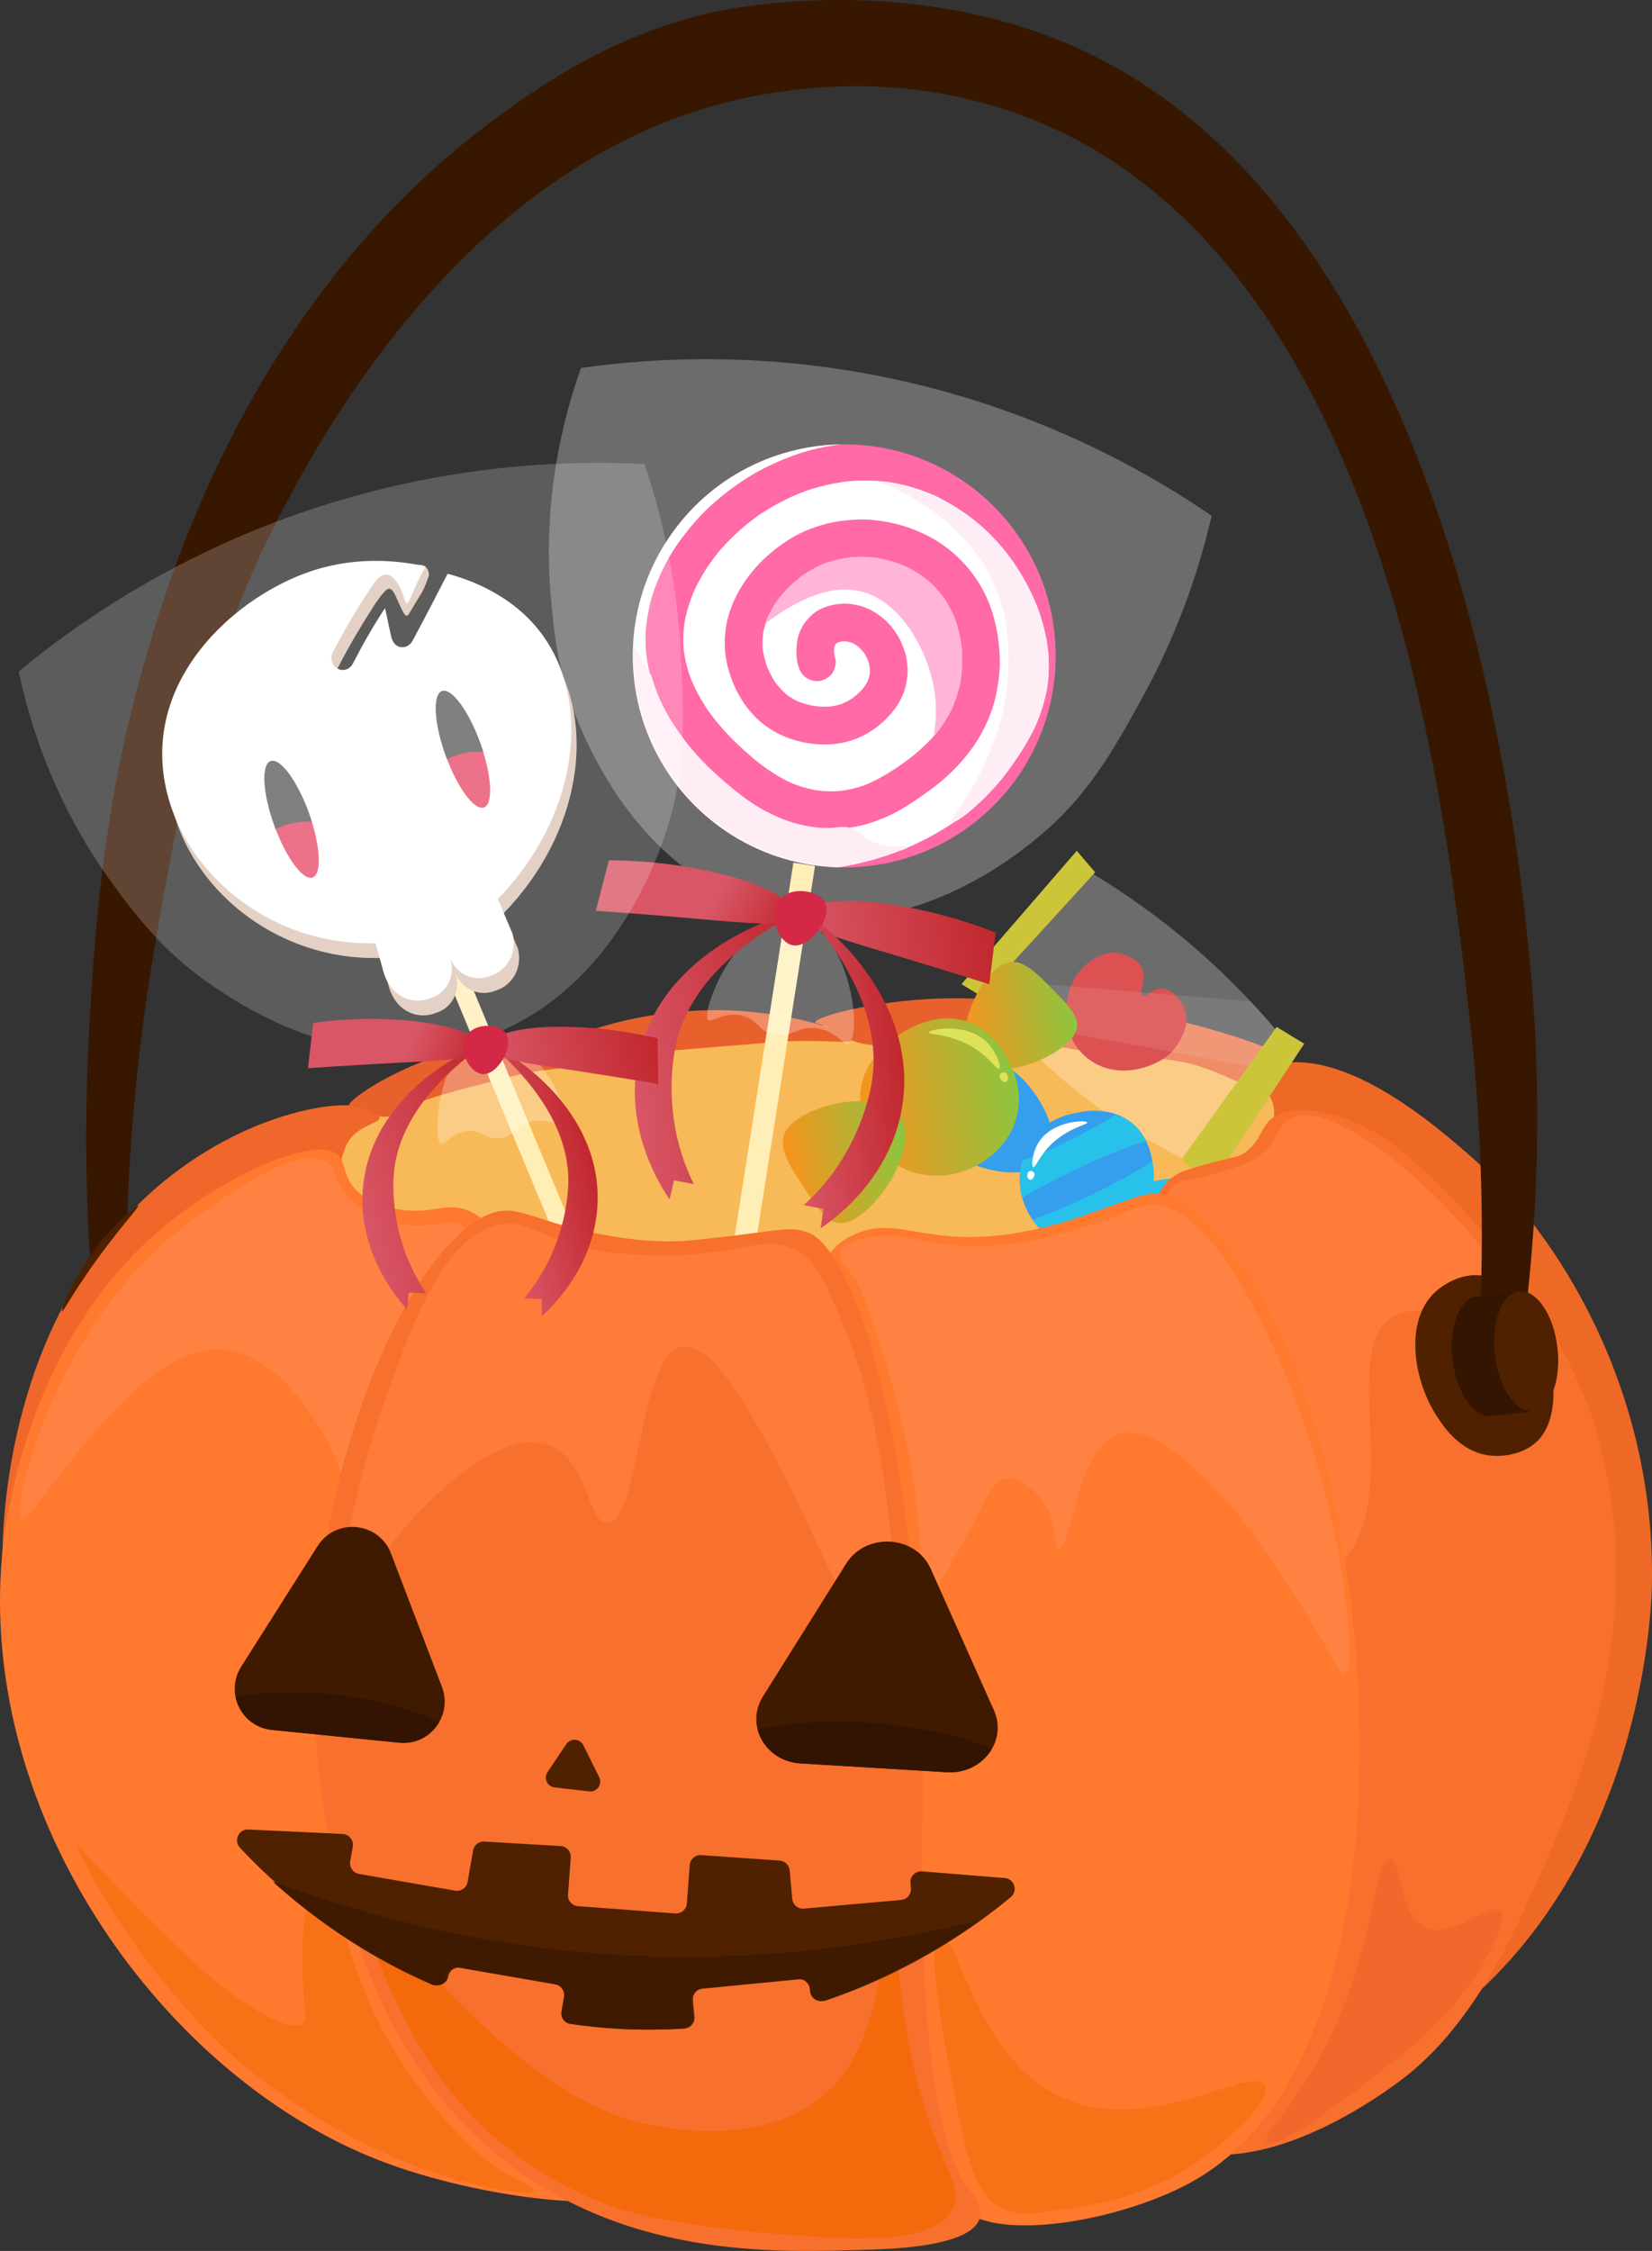 <?xml version="1.0" encoding="UTF-8"?><svg id="_レイヤー_2" xmlns="http://www.w3.org/2000/svg" xmlns:xlink="http://www.w3.org/1999/xlink" viewBox="0 0 684.597 932.4"><rect x="0" y="0" width="684.597" height="932.4" fill="#333333" stroke="none"/><defs><style>.cls-1{fill:url(#_名称未設定グラデーション_3-2);}.cls-2{fill:url(#_名称未設定グラデーション_8-7);}.cls-3{fill:#331402;}.cls-4{fill:#ef6926;}.cls-5{fill:#f8b958;}.cls-6{fill:#4f2101;}.cls-7{opacity:.28;}.cls-7,.cls-8,.cls-9,.cls-10{fill:#fff;}.cls-7,.cls-9,.cls-10{isolation:isolate;}.cls-11{fill:#ffe6f1;}.cls-12{fill:#ce0f0f;}.cls-13{fill:#ff7b39;}.cls-14{fill:#3f1900;}.cls-15{fill:#ffeeb6;}.cls-16{fill:#3f1a01;}.cls-17{fill:#ccc53a;}.cls-18{fill:url(#_名称未設定グラデーション_3-3);}.cls-19{fill:#f4690b;}.cls-20{fill:url(#_名称未設定グラデーション_8-4);}.cls-21{fill:#381701;}.cls-22{fill:#606060;}.cls-23{fill:#ddc6b6;}.cls-24{fill:#f2682c;}.cls-25{fill:#ff792e;}.cls-26{fill:#ff3185;}.cls-9{opacity:.2;}.cls-27{fill:#359eed;}.cls-28{fill:#ff97c9;}.cls-29{fill:#331501;}.cls-30{fill:url(#_名称未設定グラデーション_8);}.cls-31{fill:url(#_名称未設定グラデーション_3);}.cls-32{fill:#ff8243;}.cls-33{fill:#f77116;}.cls-34{fill:url(#_名称未設定グラデーション_8-3);}.cls-35{fill:url(#_名称未設定グラデーション_8-6);}.cls-36{fill:#f7702d;}.cls-37{fill:url(#_名称未設定グラデーション_8-8);}.cls-38{fill:#ef672b;}.cls-39{fill:#e94f6b;}.cls-40{fill:#dce25a;}.cls-41{fill:#e8612d;}.cls-42{fill:url(#_名称未設定グラデーション_8-2);}.cls-43{fill:#28c1ea;}.cls-44{fill:#d32946;}.cls-45{fill:url(#_名称未設定グラデーション_8-5);}.cls-10{opacity:.1;}</style><linearGradient id="_名称未設定グラデーション_3" x1="-1087.687" y1="-347.219" x2="-1040.549" y2="-347.219" gradientTransform="translate(1407.935 -109.438) rotate(-10.161) scale(1 -1)" gradientUnits="userSpaceOnUse"><stop offset="0" stop-color="#d85666"/><stop offset="0" stop-color="#f7931e"/><stop offset="1" stop-color="#8cc63f"/></linearGradient><linearGradient id="_名称未設定グラデーション_3-2" x1="-1134.874" y1="-375.542" x2="-1069.411" y2="-375.542" xlink:href="#_名称未設定グラデーション_3"/><linearGradient id="_名称未設定グラデーション_3-3" x1="-1169.501" y1="-395.048" x2="-1118.591" y2="-395.048" xlink:href="#_名称未設定グラデーション_3"/><linearGradient id="_名称未設定グラデーション_8" x1="-1631.71" y1="-7.826" x2="-1552.498" y2="-7.826" gradientTransform="translate(1955.059 209.643) rotate(-6.262) scale(1 -1)" gradientUnits="userSpaceOnUse"><stop offset="0" stop-color="#d85666"/><stop offset="0" stop-color="#d85666"/><stop offset="1" stop-color="#c1272d"/></linearGradient><linearGradient id="_名称未設定グラデーション_8-2" x1="-1643.904" y1="-57.605" x2="-1596.466" y2="-57.605" xlink:href="#_名称未設定グラデーション_8"/><linearGradient id="_名称未設定グラデーション_8-3" x1="-1708.753" y1="-46.701" x2="-1636.574" y2="-46.701" xlink:href="#_名称未設定グラデーション_8"/><linearGradient id="_名称未設定グラデーション_8-4" x1="-1670.371" y1="12.99" x2="-1643.151" y2="-6.703" xlink:href="#_名称未設定グラデーション_8"/><linearGradient id="_名称未設定グラデーション_8-5" x1="-2051.455" y1="110.369" x2="-2009.901" y2="110.369" gradientTransform="translate(2221.152 94.082) rotate(-14.261) scale(1 -1)" xlink:href="#_名称未設定グラデーション_8"/><linearGradient id="_名称未設定グラデーション_8-6" x1="-2108.263" y1="119.92" x2="-2045.035" y2="119.92" gradientTransform="translate(2221.152 94.082) rotate(-14.261) scale(1 -1)" xlink:href="#_名称未設定グラデーション_8"/><linearGradient id="_名称未設定グラデーション_8-7" x1="-2074.641" y1="172.208" x2="-2050.797" y2="154.958" gradientTransform="translate(2221.152 94.082) rotate(-14.261) scale(1 -1)" xlink:href="#_名称未設定グラデーション_8"/><linearGradient id="_名称未設定グラデーション_8-8" x1="-2040.774" y1="153.974" x2="-1971.385" y2="153.974" gradientTransform="translate(2221.152 94.082) rotate(-14.261) scale(1 -1)" xlink:href="#_名称未設定グラデーション_8"/></defs><g id="_レイヤー_2-2"><path class="cls-5" d="M652.595,711.834c-20.3,101.761-106.952,182.878-216.868,200.889-27.353,7.416-70.968,15.432-122.807,7.866-8.266-1.206-179.784-29.068-234.065-175.637-30.082-81.226-7.534-154.022,10.649-212.726,5.139-16.591,12.091-33.919,26.723-50.143,21.325-23.643,48.7-33.544,83.989-41.797,39.554-9.251,80.295-14.383,153.531-15.756,120.008-2.25,152.946,8.863,178.173,22.223,7.123,3.772,23.181,12.785,39.797,27.087,57.344,49.358,99.789,143.191,80.877,237.995l-0-0Z"/><path class="cls-41" d="M462.913,435.906c-.989,2.649-13.031-1.642-34.107-3.333-17.268-1.385-33.759-2.708-51.797-.121-0,0-18.428,2.643-26.097-2.643-.683-.471-2.828-2.091-6.171-3.667-4.617-2.176-6.823-2.054-6.892-2.671-.244-2.179,26.507-10.076,59.104-9.955,24.995.093,39.099,4.847,48.675,9.511,7.873,3.834,18.243,10.315,17.286,12.88Z"/><path class="cls-4" d="M584.138,846.853c-20.721,12.853-69.418,43.016-91.116,26.004-54.091-42.41,39.65-393.691,35.894-401.075-.12-.235-1.908-3.208-1.543-7.067.125-1.319.38-1.467.556-2.609.613-3.989-1.472-8.886-4.939-11.588-2.948-2.298-5.581-1.963-5.725-3.252-.069-.617.313-2.192,6.925-4.722 0,0,.076-.033.136-.058,29.45-12.228,70.915,24.031,85.123,36.5,36.53,32.058,76.555,96.838,75.111,177.154-.205,11.418-4.296,131.086-100.422,190.713v0Z"/><path class="cls-41" d="M521.297,448.42c-4.774,3.542-11.983-3.379-26.807-7.474-4.675-1.292-10.999-2.222-23.761-3.696-19.545-2.259-30.501-1.767-31.265-5.375-.432-2.042,2.516-4.851,3.675-5.956 0-0,2.379-2.267,5.706-3.438,16.433-5.783,44.837,1.67,44.837,1.67,22.656,5.944,41.151,13.023,40.574,15.397-.227.933-3.375.258-7.345,2.848-3.551,2.316-3.604,4.532-5.615,6.024h0Z"/><path class="cls-12" d="M485.936,435.265c-.169.195-.672.767-1.221,1.29-5.489,5.228-21.9,11.541-34.075,1.799-11.729-9.385-10.326-26.309-4.148-34.887,3.295-4.575,10.608-10.529,18.444-8.391.718.196,6.035,1.647,8.15,5.701,2.624,5.029-1.524,10.524.191,11.726,1.521,1.066,4.366-3.555,8.909-2.908,3.728.531,7.003,4.383,8.398,7.43,3.86,8.433-3.718,17.167-4.648,18.238v0Z"/><path class="cls-7" d="M490.555,480.04c-13.999-6.85-31.6-17.146-49.701-32.491-15.417-13.07-27.05-26.287-35.572-37.456,14.475-16.867,28.951-33.735,43.426-50.602,12.506,7.276,26.745,16.742,41.508,28.973,16.177,13.403,29.025,26.848,38.991,38.682-12.884,17.631-25.768,35.262-38.652,52.893v-0Z"/><path class="cls-10" d="M405.282,410.093c3.062,4.013,6.532,8.292,10.428,12.732,34.266,6.321,68.532,12.641,102.798,18.962,3.566-4.88,7.132-9.76,10.699-14.64-3.327-3.95-6.983-8.083-10.968-12.331-36.4-3.034-72.799-6.068-109.199-9.101-1.253,1.46-2.505,2.919-3.758,4.379Z"/><path class="cls-17" d="M406.83,412.771c-2.795-1.71-5.59-3.42-8.386-5.13,15.927-18.405,31.854-36.809,47.781-55.214,2.537,2.968,5.074,5.936,7.611,8.904-15.669,17.147-31.338,34.293-47.006,51.44Z"/><path class="cls-17" d="M529.039,425.377c3.808,2.322,7.616,4.644,11.424,6.965-13.057,19.848-26.113,39.696-39.17,59.544-3.848-3.917-7.697-7.833-11.545-11.75,13.097-18.253,26.194-36.506,39.291-54.76Z"/><path class="cls-27" d="M434.34,480.121c-7.813,10.928-36.249,3.95-41.736-5.76-3.198-5.659,1.326-12.373,6.881-20.617,5.393-8.004,9.194-13.646,14.684-12.804,10.652,1.634,28.32,27.783,20.171,39.181l0-0Z"/><path class="cls-27" d="M446.137,460.928c-3.288.642-11.817,2.307-17.943,10.33-7.024,9.199-5.561,19.78-5.223,21.882,1.52,9.439,7.742,17.986,16.342,21.474,6.438,2.611,12.358,1.638,15.414,1.136,3.301-.543,9.528-1.566,14.901-6.436,9.98-9.045,8.512-23.653,8.266-25.776-.376-3.243-1.358-11.716-8.167-17.764-8.721-7.748-20.229-5.502-23.59-4.845Z"/><path class="cls-43" d="M476.301,498.957c2.451-7.121,1.755-14.011,1.592-15.418-.075-.645-.177-1.504-.341-2.503-6.623,4.326-15.962,9.491-26.572,14.531-8.409,3.995-16.372,7.321-23.069,9.727,2.884,4.128,6.797,7.453,11.401,9.321.607.246,1.208.451,1.804.637,4.618-2.676,9.814-5.413,15.387-8.061,7.033-3.341,13.794-6.126,19.798-8.233Z"/><path class="cls-43" d="M474.937,472.669c-1.179-2.377-2.834-4.783-5.211-6.895-2.277-2.023-4.745-3.36-7.208-4.227-5.996,3.886-13.548,8.085-21.961,12.081-5.952,2.828-11.71,5.257-16.979,7.215-1.521,5.889-.83,10.918-.609,12.296.165,1.023.395,2.033.667,3.031,6.087-3.665,13.679-7.727,22.066-11.711,11.175-5.309,21.566-9.44,29.234-11.79Z"/><path class="cls-43" d="M466.244,497.572c5.306-12.341,34.576-11.58,42.005-3.261,4.329,4.848,1.339,12.372-2.332,21.609-3.565,8.969-6.077,15.291-11.62,15.638-10.756.672-33.587-21.114-28.053-33.986Z"/><path class="cls-8" d="M430.618,472.866c-2.897,4.386-3.325,10.246-2.44,10.59.698.272,2.043-2.955,4.696-6.361,7.496-9.626,18.011-11.148,17.687-12.135-.364-1.11-14.18-.821-19.943,7.906Z"/><path class="cls-8" d="M425.765,486.529c-.06.314-.141.744.068,1.21.19.423.651.943,1.233.948.85.007,1.319-1.091,1.444-1.386.118-.277.261-.624.171-1.059-.137-.663-.699-.981-.758-1.014-.428-.233-1.012-.28-1.469.003-.501.31-.606.864-.689,1.298Z"/><path class="cls-31" d="M403.039,439.099c-9.271-9.952,3.376-36.763,14.116-40.253,6.259-2.034,12.01,3.807,19.072,10.977,6.856,6.962,11.69,11.87,9.749,17.147-3.765,10.241-33.267,22.508-42.937,12.128l0.0 0Z"/><path class="cls-1" d="M418.641,440.823c1.604,3.441,5.764,12.365,2.242,23.306-4.039,12.546-15.116,18.229-17.348,19.314-10.026,4.873-22.37,4.843-31.492-.725-6.829-4.168-9.891-10.242-11.471-13.376-1.707-3.387-4.928-9.774-3.905-17.932,1.9-15.153,16.82-23.505,19.011-24.688,3.346-1.808,12.088-6.533,22.445-4.306,13.266,2.851,18.879,14.892,20.518,18.408l-0-0Z"/><path class="cls-18" d="M372.944,462.608c-8.668-12.472-40.921-5.012-47.27,5.884-3.7,6.349,1.313,14.008,7.468,23.411,5.976,9.13,10.189,15.566,16.408,14.697,12.067-1.686,32.434-30.983,23.394-43.992v0Z"/><path class="cls-40" d="M408.86,431.604c4.252,4.152,6.131,10.524,5.235,11.116-.706.467-2.966-2.775-6.714-5.903-10.591-8.838-22.574-7.999-22.453-9.168.136-1.314,15.47-4.307,23.931,3.954h-0Z"/><path class="cls-40" d="M417.498,445.537c.141.332.335.789.215,1.353-.108.513-.493,1.198-1.135,1.343-.937.211-1.719-.89-1.928-1.185-.197-.278-.437-.627-.442-1.129-.007-.765.537-1.252.594-1.302.417-.361,1.051-.551,1.624-.349.628.222.877.809,1.072,1.269h0Z"/><path class="cls-36" d="M578.174,863.43c-7.932,5.703-54.842,39.459-91.116,26.004-98.895-36.682-10.618-384.152-7.756-392.492,1.666-4.855,4.9-7.941,4.9-7.941,3.034-2.895,6.368-3.965,8.47-4.614,19.32-5.966,19.615-4.442,23.066-6.853,7.871-5.5,6.196-12.083,14.111-16.034,3.013-1.504,7.047-2.443,14.626-1.377,19.245,2.705,33.68,14.443,35.619,16.056,61.112,50.845,79.775,111.097,79.775,111.097,26.916,84.701-7.437,158.103-27.825,202.972-21.11,46.457-41.386,64.208-53.871,73.184h-0Z"/><path class="cls-38" d="M108.175,842.328c65.901,42.956,150.204,46.823,154.056,36.018,2.113-5.926-17.335-19.317-17.725-18.91-.335.349,11.769,12.532,25.758,26.397-10.363-16.054-15.369-29.928-17.954-38.687-20.073-68.04,20.203-118.312,16.347-227.991v-0c-6.262-5.799-129.582-120.376-127.489-136.654.9-7,3.989-10.822,3.99-10.823,4.824-5.968,12.197-6.362,12.152-8.844-.044-2.413-7.042-4.163-8.9-4.543-12.768-2.612-54.577,5.092-90.511,39.998C1.188,553.377.873,635.652,1,647.915c.833,80.289,45.432,154.167,107.175,194.413Z"/><path class="cls-25" d="M157.31,894.937c42.259,16.359,102.277,22.122,105.922,11.861,2.23-6.28-15.621-20.564-17.725-18.91-1.45,1.139,3.868,10.4,9.351,19.16-1.082-13.815-1.419-24.859-1.547-31.45-1.736-89.164,19.689-132.946,16.347-227.991v-0c-1.183-32.5-61.63-132.495-61.63-132.496-2.276-3.765-6.064-10.088-13.495-13.425-9.317-4.183-14.581,1.386-28.434-.639-4.217-.616-12.492-1.826-18.408-7.985-5.754-5.989-4.362-11.274-7.413-14.414-8.604-8.855-46.913,7.664-74.21,31.01C9.739,557.833,1.791,633.801.864,644.035c-9.985,110.147,68.119,216.709,156.446,250.902l0-0Z"/><path class="cls-13" d="M643.222,565.492c-42.303-25.858-59.846-25.231-67.806-18.899-18.624,14.814,3.722,69.985-16.54,97.071-2.082,2.783-9.235,11.447-8.469,22.484.643,9.261,6.493,14.314,5.57,15.02-3.809,2.914-40.903-28.963-61.992-74.645-11.911-25.801-14.051-46.489-15.333-59.534-.823-8.367-4.971-50.571,10.52-57.471,2.434-1.084,3.486-.465,12.838-3.057,8.06-2.234,13.253-3.673,17.893-6.478,9.822-5.938,8.83-12.957,14.387-16.404,14.202-8.81,51.144,19.404,75.466,48.098,10.968,12.94,23.27,30.575,33.466,53.815h0Z"/><path class="cls-25" d="M496.149,902.494c-25.759,15.225-71.214,24.564-91.365,16.16-8.108-3.382-14.543-8.552-14.544-8.552-10.785-8.667-15.874-19.38-19.06-26.521-31.675-70.989-34.129-158.135-36.423-199.509-.409-7.37-.642-13.39-.798-17.84v-0c.276-106.098-4.155-141.998,18.03-153.865,20.202-10.806,31.237,6.341,75.008-2.702,8.461-1.748,15.196-3.723,20.718-5.652,20.865-7.291,23.867-8.689,27.973-9.31,18.602-2.814,42.068,30.019,55.317,58.358,42.564,91.042,54.823,296.43-34.856,349.436v-0Z"/><path class="cls-33" d="M125.508,838.184c2.584-2.141-.211-6.083-.216-27.23-.002-8.205.417-13.865,1.857-20.138,1.914-8.337,3.39-14.767,5.925-15.107,6.603-.886,7.694,41.186,35.34,81.587,3.495,5.108,24.48,35.08,43.698,44.379,1.528.74,9.774,4.604,9.288,6.137-.362,1.141-5.403.482-7.113.259-64.908-8.48-116.609-55.323-116.61-55.323-44.119-39.974-66.683-88.422-66.035-88.888.062-.045.394.32.67.623,11.121,12.196,37.582,38.671,46.378,46.871,15.573,14.519,40.432,32.119,46.817,26.83h-0Z"/><path class="cls-32" d="M148.745,637.216c-6.462-1.468-.687-21.52-16.507-46.232-4.781-7.469-19.832-30.979-40.657-31.972-25.559-1.219-51.226,31.892-71.688,58.287-6.262,8.078-9.103,12.698-10.569,12.038-4.374-1.967,6.047-49.753,36.22-90.017,16.578-22.122,32.584-33.253,45.096-41.782,7.793-5.312,35.132-23.947,45.39-15.895,3.646,2.862,1.977,6.618,7.383,13.112,6.372,7.655,15.205,10.106,19.272,11.362,14.669,4.528,22.62-2.318,27.784.739,19.118,11.316-25.925,133.949-41.724,130.359v0Z"/><path class="cls-41" d="M352.989,430.813c-.226,1.648-8.712.001-24.897.446-4.123.113-5.79.317-19.711,1.455-40.258,3.292-58.845,4.661-62.339,6.607-.375.209-2.413,1.448-3.645.668-.422-.267-.552-.646-.792-1.051-.809-1.362-2.22-1.927-3.867-2.562-6.515-2.512-7.052-2.491-7.105-2.771-.416-2.175,29.504-15.451,67.315-15.162,29.508.226,55.441,9.458,55.042,12.37l-0.0 0Z"/><path class="cls-41" d="M242.077,440.108c-.362,2.064-7.406,2.034-16.29,3.162-8.034,1.02-13.577,2.54-21.849,4.653-14.128,3.608-30.346,7.656-38.403,12.572-.992.605-4.113,2.633-7.699,1.997-1.916-.34-2.51-1.183-5.264-2.405-4.985-2.212-7.521-1.441-7.85-2.314-.716-1.901,20.429-17.238,50.079-24.204 0,0,25.327-5.951,42.382,2.395,1.218.596,5.176,2.533,4.893,4.144h-0Z"/><path class="cls-15" d="M256.526,555.251c-.139,2.198-1.65,3.963-3.545,4.31-2.063.377-3.63-1.101-3.792-1.259-21.908-52.692-43.816-105.385-65.724-158.077l7.337-3.05,65.724,158.077Z"/><circle class="cls-26" cx="349.863" cy="271.684" r="87.613"/><path class="cls-8" d="M350.516,358.739c6.939-1.288,13.766-3.168,20.403-5.566,1.604-.609,3.199-1.242,4.777-1.915,7.197-3.07,14.095-6.829,20.542-11.264,6.993-5.026,13.366-10.872,18.916-17.459,1.34-1.666,2.632-3.37,3.865-5.117,3.78-5.355,7.285-10.872,10.074-16.81,2.221-5.123,3.887-10.466,4.863-15.966.684-4.862.806-9.771.398-14.662-.694-6.031-2.137-11.952-4.172-17.669-2.643-6.88-6.124-13.417-10.299-19.489-4.462-6.18-9.642-11.823-15.453-16.757-5.357-4.318-11.197-8.014-17.43-10.931-5.643-2.446-11.549-4.234-17.609-5.293-5.882-.849-11.84-1.007-17.76-.496-6.352.726-12.595,2.207-18.618,4.349-6.736,2.588-13.14,5.985-19.087,10.071-5.98,4.32-11.448,9.332-16.224,14.958-3.908,4.858-7.29,10.135-9.941,15.781-1.873,4.354-3.293,8.896-4.126,13.564-.496,3.615-.622,7.264-.341,10.903.47,3.834,1.376,7.595,2.644,11.243,2,5.139,4.671,9.987,7.789,14.531,1.436,1.982,2.947,3.909,4.535,5.772,4.378,5.133,9.313,9.75,14.471,14.088,4.563,3.711,9.446,7.021,14.77,9.541,3.43,1.451,6.993,2.545,10.658,3.218,3.307.444,6.646.54,9.973.287,3.345-.415,6.629-1.182,9.817-2.27,5.798-2.268,11.041-5.559,16.135-9.097,5.067-3.622,9.781-7.708,13.837-12.445,2.666-3.364,4.966-6.995,6.818-10.87,1.527-3.597,2.66-7.349,3.361-11.194.052-.371.11-.74.155-1.112.486-4.08.542-8.212.204-12.306-.466-3.957-1.329-7.859-2.637-11.624-1.241-3.121-2.795-6.104-4.661-8.897-2.023-2.729-4.335-5.223-6.896-7.455-2.808-2.209-5.847-4.091-9.067-5.638-3.711-1.58-7.593-2.727-11.563-3.442-3.688-.51-7.411-.619-11.124-.326-3.615.441-7.179,1.25-10.622,2.438-3.115,1.244-6.052,2.854-8.835,4.728-3.438,2.515-6.594,5.403-9.377,8.629-2.055,2.607-3.849,5.409-5.296,8.398-.924,2.228-1.641,4.53-2.117,6.895-.296,2.214-.373,4.444-.23,6.673.338,2.493.98,4.946,1.811,7.318.923,2.274,2.045,4.461,3.38,6.52,1.366,1.839,2.91,3.53,4.63,5.043,1.361,1.037,2.81,1.979,4.335,2.75,2.246.916,4.608,1.58,6.991,2.037,2.296.316,4.613.415,6.925.261,1.6-.224,3.173-.581,4.71-1.077,1.575-.662,3.07-1.475,4.498-2.411,1.552-1.167,2.993-2.471,4.29-3.918.748-1.001,1.412-2.057,1.986-3.167.328-.865.594-1.748.795-2.65.09-.908.12-1.816.082-2.727-.161-1.048-.398-2.078-.714-3.089-.465-1.087-1.014-2.132-1.645-3.132-.742-.949-1.558-1.831-2.445-2.646-.755-.556-1.546-1.061-2.372-1.503-.644-.231-1.304-.415-1.973-.562-.791-.08-1.585-.105-2.38-.079-.469.08-.934.181-1.393.307-.253.119-.502.247-.745.385-.163.142-.322.288-.477.439-.125.188-.244.379-.357.574-.115.343-.215.69-.301,1.041-.052.648-.064,1.297-.037,1.947.113.729.266,1.453.486,2.156.615,1.963-.01,4.174-.983,5.901-1.023,1.815-2.919,2.937-4.868,3.477-1.881.521-4.275.031-5.901-.983-1.835-1.145-2.849-2.861-3.477-4.868-1.136-3.626-1.054-7.531-.392-11.225.175-.976.443-1.913.833-2.825.659-1.537,1.306-3.017,2.354-4.323,1.939-2.416,4.173-4.564,7.092-5.768,2.916-1.203,5.664-1.807,8.834-1.879,2.325-.053,4.734.32,6.97.925,2.267.614,4.486,1.672,6.448,2.955,2.334,1.527,4.56,3.432,6.323,5.605,1.754,2.162,3.354,4.548,4.4,7.14.637,1.578,1.252,3.193,1.645,4.853.393,1.662.553,3.378.679,5.077.089,1.208.064,2.424-.084,3.626-.223,1.819-.512,3.677-1.086,5.426-.887,2.702-2.188,5.376-3.879,7.674-5.127,6.967-12.692,12.308-21.203,14.178-7.149,1.57-14.814.915-21.751-1.328-6.314-2.042-12.036-5.713-16.464-10.679-5.086-5.702-8.55-12.874-10.268-20.297-1.671-7.221-1.257-14.96,1.101-21.982,3.109-9.256,9.117-17.474,16.492-23.808,3.372-2.896,7.074-5.516,10.975-7.652,2.459-1.347,5.028-2.361,7.663-3.316,3.504-1.27,7.139-2.159,10.834-2.647,4.395-.581,8.83-.839,13.25-.43,8.558.79,16.817,3.238,24.355,7.392,9.185,5.063,16.889,13.027,21.695,22.347,3.83,7.427,5.719,15.467,6.396,23.743.368,4.501.26,9.064-.384,13.536-.608,4.223-1.475,8.382-2.939,12.4-1.961,5.38-4.608,10.562-7.974,15.201-5.003,6.896-11.108,12.785-18.027,17.725-5.743,4.1-11.577,8.176-18.11,10.928-4.659,1.962-9.501,3.51-14.524,4.173-3.11.411-6.254.67-9.393.585-3.24-.088-6.467-.545-9.646-1.163-5.319-1.035-10.369-3.044-15.199-5.469-3.814-1.915-7.409-4.245-10.806-6.823-4.519-3.429-8.863-7.175-12.976-11.088-4.249-4.043-8.181-8.433-11.644-13.169-2.524-3.452-4.915-7-6.946-10.767-2.144-3.977-3.873-8.174-5.264-12.471-2.503-7.737-3.381-16.161-2.353-24.238.501-3.932,1.251-7.83,2.421-11.62,1.195-3.873,2.798-7.611,4.566-11.254,3.426-7.062,8.034-13.416,13.2-19.301,5.401-6.152,11.633-11.354,18.351-16.004,6.89-4.769,14.339-8.405,22.192-11.288,6.445-2.366,13.092-3.869,19.873-4.681-28.732.467-56.649,15.04-72.991,41.234-25.613,41.053-13.096,95.095,27.956,120.708,13.704,8.55,28.854,12.845,43.912,13.254,1.04-.166,2.08-.339,3.116-.532l-0.0 0Z"/><path class="cls-28" d="M387.993,303.659c2.666-3.364,4.966-6.995,6.818-10.87,1.527-3.597,2.66-7.349,3.361-11.194.052-.371.11-.74.154-1.112.486-4.08.542-8.212.204-12.306-.466-3.957-1.329-7.859-2.637-11.624-1.241-3.121-2.795-6.104-4.662-8.896-2.023-2.729-4.335-5.223-6.896-7.454-2.808-2.209-5.847-4.091-9.067-5.638-3.711-1.58-7.593-2.727-11.563-3.442-3.688-.51-7.411-.619-11.124-.326-3.615.441-7.179,1.25-10.622,2.438-3.115,1.244-6.052,2.854-8.835,4.728-3.438,2.515-6.594,5.403-9.377,8.629-2.055,2.607-3.849,5.409-5.296,8.398-.413.995-.777,2.007-1.104,3.03,7.138-4.815,24.163-17.781,40.885-12.634,15.544,4.784,25.51,23.589,28.484,37.978,1.806,8.739,1.099,16.112.314,21.38.323-.36.648-.716.963-1.084Z"/><path class="cls-11" d="M430.251,252.347c-2.643-6.88-6.124-13.417-10.299-19.489-6.515-9.477-13.47-15.144-15.453-16.757-15.269-12.419-32.373-15.794-41.255-16.87,4.995,1.819,39.711,15.057,50.901,48.264,6.824,20.251,2.671,41.361,1.846,45.363-1.716,8.321-4.308,14.867-5.538,17.934-7.596,18.937-17.203,28.31-15.824,29.539,1.426,1.271,12.644-7.911,20.595-17.759,1.748-2.165,3.232-4.219,3.865-5.116,3.78-5.355,7.285-10.872,10.074-16.81,2.221-5.123,3.887-10.466,4.863-15.966.684-4.862.806-9.771.398-14.662-.694-6.031-2.137-11.952-4.172-17.669Z"/><path class="cls-11" d="M352.43,342.967c-3.117-.939-4.921-.074-9.495,0-3.844.062-6.662-.482-9.499-1.029-7.005-1.353-12.049-3.888-15.199-5.469-3.814-1.915-7.409-4.245-10.806-6.823-4.519-3.429-8.863-7.175-12.976-11.088-4.249-4.043-8.181-8.433-11.644-13.169-2.524-3.452-4.915-7-6.946-10.767-2.144-3.977-3.873-8.174-5.264-12.471-.235-.728-.442-1.467-.648-2.206-2.761-4.394-5.156-8.742-7.261-12.946-1.507,30.699,13.197,61.283,41.125,78.707,13.704,8.55,28.854,12.845,43.912,13.254,1.04-.166,2.08-.339,3.116-.532h-0c6.939-1.288,13.766-3.168,20.403-5.566,1.084-.392,4.851-1.203,4.777-1.915-.119-1.155-9.57,1.311-17.268-3.761-2.773-1.827-3.311-3.31-6.33-4.22Z"/><path class="cls-7" d="M502.119,213.65c-25.568-17.509-69.467-42.881-129.437-56.143-55.321-12.233-102.214-9.271-131.934-5.07-7.029,19.791-16.12,53.608-12.429,95.446,1.256,14.237,2.96,31.929,11.779,52.39,5.364,12.447,27.419,63.616,80.262,77.329,56.121,14.564,102.551-24.646,111.162-31.918,19.829-16.746,30.188-35.52,41.719-56.422,16.312-29.566,24.503-56.641,28.878-75.613v-0Z"/><path class="cls-15" d="M307.399,551.785c-1.447,2.057-3.971,2.872-6.021,2.079-2.233-.863-2.876-3.237-2.939-3.488,10.117-64.354,20.234-128.708,30.352-193.062l8.96,1.409-30.352,193.062v-0Z"/><path class="cls-7" d="M351.855,432.277c-1.763,1.68-4.659-5.094-13.183-6.309-8.368-1.193-11.013,4.402-18.381,2.505-6.318-1.627-6.209-6.215-12.816-7.796-7.897-1.89-12.9,3.504-14.132,1.633-2.76-4.194,13.387-45.048,36.749-41.567,21.185,3.157,27.623,45.951,21.763,51.534v-0Z"/><path class="cls-30" d="M409.951,407.713c-17.55-5.555-31.82-9.877-41.637-12.805-18.641-5.561-36.738-10.724-36.073-15.492.027-.193.083-.377.193-.615,2.271-4.915,15.994-8.021,42.595-3.19,9.642,1.751,22.586,4.836,37.596,10.673-.892,7.143-1.783,14.287-2.674,21.43l-0.0 0Z"/><path class="cls-42" d="M373.94,457.944c-4.783,30.714-29.091,47.65-33.883,50.854.393-2.678.785-5.357,1.178-8.035-2.725-.521-5.45-1.042-8.175-1.563,2.484-2.23,5.824-5.482,9.326-9.775,13.292-16.294,17.777-33.917,18.991-41.751,5.459-35.246-25.345-65.797-24.197-66.559,1.249-.829,43.849,31.31,36.76,76.83h-0Z"/><path class="cls-34" d="M264.746,437.061c-6.888,30.311,9.455,55.022,12.727,59.768.623-2.634,1.247-5.269,1.87-7.903,2.725.521,5.45,1.042,8.175,1.563-1.486-2.99-3.39-7.244-5.061-12.527-6.341-20.048-4.008-38.083-2.245-45.812,7.932-34.773,47.835-51.802,47.049-52.934-.855-1.232-52.308,12.921-62.516,57.844l0-0Z"/><path class="cls-20" d="M246.909,377.252c18.361,1.313,33.218,2.561,43.424,3.462,19.377,1.71,38.103,3.589,39.243-1.089.046-.19.062-.382.047-.643-.297-5.406-11.905-13.356-38.412-18.682-9.607-1.93-22.776-3.839-38.881-3.953-1.807,6.968-3.615,13.936-5.422,20.904h0Z"/><path class="cls-44" d="M341.934,373.938c3.142,6.292-6.393,18.931-13.429,17.614-4.048-.757-7.275-6.135-7.519-11.076-.045-.903-.275-5.562,2.943-8.637,5.072-4.846,15.576-2.763,18.004,2.099v0Z"/><path class="cls-36" d="M145.381,795.701c8.284,25.053,21.369,63.022,57.663,94.288,53.854,46.393,118.787,43.047,158.18,41.85,12.954-.393,41.99-2.061,44.854-13.23,1.298-5.062-3.248-10.256-4.289-11.503-22.309-26.712-19.783-140.499-19.783-140.5,3.415-153.843-26.358-249.586-47.602-256.212-1.471-.459-3.253-.881-3.253-.881-6.441-1.154-13.829,1.134-43.332,4.15-7.669.784-16.875.853-28.428-.698-29.716-3.99-40.032-11.558-49.621-11.506-40.069.216-110.67,154.277-64.389,294.242h-0Z"/><path class="cls-13" d="M251.599,630.881c-7.952.24-7.84-25.93-23.91-32.147-23.248-8.994-58.196,31.997-61.669,36.07-16.583,19.451-24.316,39.599-28.116,52.658,2.94-47.815,13.402-84.865,22.354-109.584,11.546-31.882,24.401-67.158,47.635-70.793,11.617-1.817,14.816,5.977,39.074,10.664,8.591,1.66,15.166,1.8,20.018,2.054,36.525,1.91,47.773-8.852,61.987-2.447,9.284,4.184,13.525,14.608,22.008,35.456,4.849,11.919,13.689,36.438,18.764,88.665,3.182,32.746,4.772,49.119.541,50.481-13.476,4.339-60.854-139.623-87.749-134.066-18.023,3.723-17.285,72.576-30.937,72.988v0Z"/><path class="cls-32" d="M438.376,641.572c6.341.533,7.012-41.523,25.239-47.463,13.809-4.5,31.431,13.769,40.791,23.48,20.073,20.826,42.717,60.383,48.31,70.325,1.887,3.354,3.29,5.927,4.414,5.666,5.278-1.226.766-64.098-24.244-123.643-5.616-13.371-30.623-72.78-56.532-70.889-5.673.414-7.75,3.446-28.998,9.687-11.666,3.427-17.496,5.162-24.813,6.082-7.587.954-24.016,3.02-42.784-1.465-3.955-.945-11.536-2.55-20.738-.541-2.901.634-10.071,2.199-10.996,6.227-.669,2.913,2.382,5.14,5.757,9.934,2.707,3.845,4.238,8.232,7.309,16.999,23.93,68.317,19.861,106.969,19.861,106.969-.28,2.661-1.109,9.672.807,10.33,3.715,1.275,16.059-21.889,20.079-29.434,7.743-14.529,9.433-20.355,14.766-21.255,6.241-1.054,12.791,5.244,15.894,9.781,6.218,9.089,3.865,19.04,5.878,19.21l-0.0 0Z"/><path class="cls-19" d="M378.652,856.168c9.173,40.129,22.009,49.013,15.652,59.576-9.216,15.312-45.449,12.029-83.006,8.626-11.594-1.051-23.762-2.961-23.763-2.961-5.319-.835-15.323-2.405-23.776-4.543-19.914-5.037-34.457-14.041-40.507-17.85-35.922-22.62-51.922-54.861-59.152-69.912-.917-1.909-14.902-31.258-10.578-33.932,7.261-4.49,56.937,71.928,113.335,84.485,1.305.291,2.485.522,2.485.522,11.32,2.264,49.204,8.213,72.809-12.972,23.842-21.397,21.099-59.69,26.979-59.248,4.087.307,2.971,19.551,9.522,48.209l0.0 0Z"/><path class="cls-6" d="M244.18,742.046l-14.358-1.655c-3.045-.351-4.637-3.803-2.925-6.347,2.597-3.86,5.194-7.721,7.791-11.581,1.752-2.604,5.663-2.346,7.058.465,2.189,4.412,4.378,8.824,6.567,13.237,1.442,2.906-.91,6.253-4.133,5.882l-0-0Z"/><path class="cls-33" d="M524.096,863.783c3.447,6.462-16.598,23.868-28.614,32.118-19.443,13.349-38.031,16.571-51.115,18.693-15.132,2.454-22.698,3.681-29.79-.211-9.175-5.035-13.082-15.305-18.41-43.357-6.054-31.869-12.636-66.518-6.372-68.397,7.695-2.309,14.339,50.98,51.633,66.751,36.204,15.31,77.838-14.654,82.669-5.597Z"/><path class="cls-24" d="M621.061,800.26c-11.052,27.557-35.409,47.04-35.409,47.041-15.312,12.249-56.363,45.086-60.693,40.191-2.149-2.43,7.463-11.091,17.963-28.278,27.086-44.333,26.008-89.617,33.01-89.253,5.123.266,3.468,24.393,15.722,28.779,11.159,3.994,25.747-11.285,29.955-7.132,2.04,2.014.088,7.065-.549,8.653Z"/><path class="cls-6" d="M637.635,596.367c-5.139,5.5-13.741,7.383-20.516,6.506-12.55-1.624-19.548-12.811-22.303-17.216-8.855-14.156-13.133-38.458.092-50.64.695-.64,9.439-8.456,19.989-6.502,22.952,4.251,37.855,51.672,22.738,67.851v0Z"/><path class="cls-21" d="M630.276,558.549c-5.726-2.545-11.452-5.09-17.178-7.634,1.35-27.054,2.297-73.593-4.234-130.702-10.293-90-35.251-308.221-176.587-368.907-49.75-21.362-95.437-15.269-110.567-13.058-122.645,17.924-188.243,141.819-205.409,174.526-30.845,58.77-40.984,115.527-51.392,174.759-8.294,47.2-11.177,87.324-12.188,116.108-5.134,6.198-10.268,12.397-15.401,18.595-1.573-25.297-2.539-59.654-.117-100.224,1.9-31.828,4.996-83.8,20.575-140.253,9.959-36.089,43.612-158.042,150.442-234.754,17.948-12.888,44.269-31.191,83.654-41.185 0-0,74.088-18.801,147.888,11.181,161.851,65.752,188.668,326.905,193.765,376.542,7.334,71.417,1.738,129.953-3.249,165.007v0Z"/><path class="cls-23" d="M187.706,243.788c-4.76,9.286-9.577,18.538-14.511,27.724-1.037,1.933-2.859,2.969-5.033,2.631-2.112-.328-3.196-2.879-3.873-4.435-2.201-5.059-3.86-10.251-4.846-13.583-1.194,3.645-2.704,8.049-4.558,13.035,0,0-2.124,3.42-6.423,11.808-1.211,2.363-3.718,3.325-6.186,2.233-2.249-.999-3.462-4.24-2.328-6.449,2.245-4.363,4.587-8.67,7.057-12.897,2.223-3.817,4.53-7.583,6.937-11.283,0-0,1.085-2.045,3.484-5.189,2.604-3.412,3.394-3.555,3.836-3.519,1.58.129,2.493,2.544,3.756,5.367,1.724,3.851,2.603,5.777,3.449,5.809.737.028,1.095-.908,3.591-5.094,2.232-3.743,2.243-3.494,3.053-5.075.802-1.567,1.815-3.81,2.671-6.679-.066-1.032-.334-2.503-1.419-3.401-2.165-1.793-6.196-.165-7.328.267-9.604,3.659-26.782,3.105-38.16,7.746-15.215,6.205-66.044,36.423-61.064,82.608,4.168,38.657,41.931,72.761,87.993,71.388.997,3.542,1.994,7.084,2.991,10.627.123.653,1.801,8.835,9.05,12.011,4.262,1.867,8.139.991,9.521.603l2.049-.74c6.41-2.314,9.678-9.682,7.262-16.374-.032-.088-.063-.176-.095-.264.298.818,1.94,5.083,6.526,7.357,4.585,2.275,8.736.884,9.521.603l2.059-.743c1.053-.443,4.761-2.158,6.941-6.545,2.39-4.813,1.251-9.437.963-10.491-2.022-4.788-4.044-9.576-6.066-14.364,32.2-33.024,38.711-78.337,20.225-106.815-12.065-18.587-31.802-25.418-41.045-27.873v0Z"/><path class="cls-8" d="M185.495,237.662c-4.76,9.286-9.577,18.538-14.511,27.724-1.037,1.933-2.858,2.969-5.033,2.631-2.225-.354-3.426-2.373-3.873-4.435-.835-3.893-1.683-7.793-2.521-11.697-4.85,7.366-9.07,14.712-13.306,22.957-1.211,2.363-3.718,3.325-6.186,2.233-2.249-.999-3.463-4.24-2.328-6.449,2.245-4.363,4.587-8.67,7.057-12.897,2.223-3.817,4.53-7.583,6.937-11.283,1.139-1.741,2.301-3.478,3.484-5.189,1.414-2.045,3.232-3.398,5.058-3.293,3.541.204,6.101,6.682,6.565,7.856.956,2.419.997,3.89,1.686,3.962,1.014.105,1.893-2.983,3.958-7.559,1.457-3.23,2.877-5.809,3.917-7.585-10.386-2.299-28.198-4.567-47.735,2.038-29.484,9.968-65.546,41.04-61.064,82.608,4.168,38.657,41.931,72.761,87.993,71.388.997,3.542,1.994,7.084,2.991,10.627.123.653,1.801,8.835,9.05,12.01,4.262,1.867,8.139.991,9.521.603l2.049-.74c6.41-2.314,9.678-9.682,7.262-16.374-.032-.088-.063-.176-.095-.264.298.818,1.94,5.083,6.526,7.357,4.585,2.275,8.736.884,9.521.603l2.059-.743c1.053-.442,4.761-2.158,6.941-6.545,2.39-4.813,1.251-9.437.963-10.491-2.022-4.788-4.044-9.576-6.067-14.364,32.201-33.024,38.711-78.337,20.225-106.815-12.065-18.588-31.802-25.418-41.045-27.873v0Z"/><ellipse class="cls-39" cx="191.856" cy="310.378" rx="7.613" ry="25.611" transform="translate(-93.989 83.583) rotate(-19.849)"/><path class="cls-22" d="M185.275,314.518c3.37-1.839,7.484-2.998,11.963-3.161,1.018-.037,2.014-.003,2.998.061-.371-1.192-.777-2.403-1.218-3.625-4.803-13.304-11.902-22.932-15.857-21.505-3.955,1.428-3.268,13.37,1.535,26.675.189.525.384,1.042.58,1.554Z"/><path class="cls-7" d="M234.002,466.053c-1.007,1.881-5.273-2.961-12.697-1.637-7.289,1.3-7.957,6.681-14.607,7.121-5.702.377-6.869-3.47-12.799-2.975-7.088.592-9.773,6.45-11.31,5.231-3.446-2.733-1.206-41.149,19.186-44.654,18.491-3.178,35.574,30.663,32.228,36.914Z"/><ellipse class="cls-39" cx="120.848" cy="339.381" rx="7.613" ry="25.611" transform="translate(-108.055 61.196) rotate(-19.849)"/><path class="cls-22" d="M114.267,343.521c3.37-1.839,7.484-2.998,11.963-3.161,1.018-.037,2.014-.003,2.998.061-.371-1.192-.777-2.403-1.218-3.625-4.803-13.304-11.902-22.932-15.857-21.505-3.955,1.428-3.268,13.37,1.535,26.675.189.525.384,1.042.58,1.554Z"/><path class="cls-45" d="M247.668,496.98c-.405,27.226-19.426,44.881-23.192,48.245.014-2.371.028-4.743.042-7.114-2.427-.12-4.855-.24-7.282-.36,1.883-2.238,4.383-5.465,6.898-9.617,9.543-15.755,11.286-31.588,11.384-38.533.439-31.24-30.008-53.986-29.104-54.787.982-.872,41.854,21.814,41.254,62.165l0-0Z"/><path class="cls-35" d="M150.401,492.177c-2.28,27.134,14.91,46.576,18.327,50.295.219-2.361.439-4.722.659-7.084,2.427.12,4.855.24,7.282.36-1.653-2.412-3.824-5.87-5.917-10.25-7.945-16.618-8.119-32.547-7.532-39.467,2.641-31.131,35.18-50.767,34.36-51.654-.892-.964-43.8,17.585-47.178,57.799v0Z"/><path class="cls-9" d="M267.09,192.207c-31.498-1.591-83.084-.255-142.172,20.138-54.507,18.812-93.619,46.326-117.172,65.78,4.429,20.911,14.529,55.088,39.986,89.427,8.663,11.685,19.552,26.129,38.088,39.192,11.275,7.946,57.629,40.613,110.774,24.403,56.441-17.215,75.87-75.934,79.474-86.824,8.298-25.077,7.299-46.877,6.186-71.147-1.573-34.33-8.869-62.179-15.164-80.968Z"/><path class="cls-2" d="M127.636,442.47c16.088-1.1,29.128-1.828,38.091-2.291,17.017-.879,33.49-1.532,33.909-5.729.017-.17.007-.339-.037-.564-.917-4.653-11.956-10.134-35.599-11.523-8.569-.503-20.226-.554-34.209,1.311-.718,6.265-1.437,12.53-2.155,18.795Z"/><path class="cls-37" d="M272.782,449.017c-15.901-2.679-28.806-4.688-37.68-6.032-16.848-2.551-33.176-4.824-33.18-9.041-0-.171.026-.338.093-.557,1.371-4.54,12.896-8.907,36.561-7.96,8.577.343,20.182,1.442,33.914,4.675.097,6.305.195,12.61.293,18.915v0Z"/><path class="cls-44" d="M209.663,428.01c3.493,5.075-3.238,17.201-9.501,16.916-3.604-.163-7.059-4.435-7.873-8.691-.149-.778-.917-4.791,1.5-7.851,3.809-4.822,13.175-4.295,15.874-.374h-0Z"/><ellipse class="cls-29" cx="614.935" cy="561.754" rx="13.056" ry="24.926" transform="translate(-61.768 76.176) rotate(-6.75)"/><rect class="cls-29" x="606.819" y="535.454" width="34.813" height="50.242" rx="12.264" ry="12.264" transform="translate(-61.565 77.26) rotate(-6.75)"/><ellipse class="cls-6" cx="632.441" cy="559.682" rx="13.056" ry="24.926" transform="translate(-61.403 78.219) rotate(-6.75)"/><path class="cls-6" d="M41.597,519.757c-11.157,15.147-15.323,23.71-15.891,23.413-.741-.387,4.968-15.719,17.263-30.285,6.586-7.803,13.842-13.941,14.334-13.506.504.445-6.284,7.586-15.706,20.378Z"/><path class="cls-14" d="M162.041,643.505l21.097,55.224c4.544,11.895-5.028,24.41-17.698,23.139l-52.744-5.292c-12.67-1.271-19.565-15.439-12.749-26.194l31.647-49.932c7.54-11.897,25.42-10.103,30.446,3.054Z"/><path class="cls-3" d="M181.982,713.376c-11.22-5.173-25.246-9.177-40.711-11.162-16.071-2.063-31.2-1.632-43.639.774,1.445,6.92,7.118,12.791,15.064,13.588l52.744,5.292c7.176.72,13.355-2.984,16.542-8.492Z"/><path class="cls-14" d="M385.686,649.809l26.223,58.673c5.648,12.638-4.875,26.494-19.457,25.618l-60.702-3.646c-14.582-.876-23.01-15.87-15.584-27.723l34.479-55.027c8.215-13.11,28.793-11.875,35.041,2.105Z"/><path class="cls-3" d="M411.12,724.307c-13.061-5.136-29.298-8.903-47.113-10.439-18.513-1.596-35.853-.543-50.036,2.535,1.911,7.399,8.634,13.503,17.779,14.052l60.702,3.646c8.259.496,15.212-3.736,18.667-9.793Z"/><path class="cls-6" d="M416.384,777.938c-11.377-.946-22.808-1.868-34.271-2.775-2.76-.218-5.059,2.099-4.813,4.857l.191,2.142c.219,2.46-1.597,4.632-4.057,4.851l-40.279,3.592c-2.46.219-4.632-1.597-4.851-4.057l-1.05-11.774c-.195-2.186-1.941-3.909-4.13-4.067-10.806-.778-21.65-1.536-32.532-2.276-2.453-.167-4.59,1.679-4.773,4.132l-1.188,15.904c-.184,2.463-2.33,4.31-4.792,4.126l-40.326-3.013c-2.463-.184-4.31-2.33-4.126-4.792l1.143-15.302c.186-2.488-1.708-4.65-4.198-4.802-10.577-.642-21.119-1.261-31.629-1.859-2.268-.129-4.267,1.464-4.656,3.702l-2.26,12.997c-.423,2.433-2.738,4.062-5.172,3.639l-39.841-6.928c-2.433-.423-4.062-2.738-3.639-5.171l1.066-6.133c.46-2.647-1.506-5.102-4.19-5.235-13.085-.652-26.132-1.279-39.113-1.865-4.006-.181-6.184,4.591-3.455,7.529,12.721,13.695,39.789,39.146,80.103,56.657,2.667,1.158,5.723-.464,6.221-3.328h0c.423-2.433,2.738-4.063,5.172-3.64l39.84,6.929c2.433.423,4.062,2.738,3.639,5.171l-1.05,6.038c-.428,2.464,1.243,4.823,3.718,5.185,6.122.894,12.417,1.57,18.91,1.958,9.531.569,18.726.502,27.591-.058,2.539-.16,4.453-2.366,4.207-4.899l-.655-6.75c-.238-2.458,1.561-4.644,4.019-4.882l40.25-3.902c2.458-.238,4.644,1.561,4.882,4.019l.096.993c.279,2.876,3.177,4.732,5.913,3.803,36.946-12.539,63.38-31.825,76.576-42.83,3.071-2.561,1.492-7.556-2.493-7.888l0.0 0Z"/><path class="cls-16" d="M253.092,809.561c-61.589-4.009-108.502-18.874-139.981-30.065,14.878,13.436,36.921,30.006,65.734,42.522,2.667,1.158,5.723-.464,6.221-3.328.423-2.433,2.738-4.063,5.172-3.64l39.84,6.929c2.433.423,4.062,2.738,3.639,5.171l-1.05,6.038c-.428,2.464,1.243,4.823,3.718,5.185,6.122.894,12.417,1.57,18.91,1.958,9.531.569,18.726.502,27.591-.058,2.539-.16,4.453-2.366,4.207-4.899l-.655-6.75c-.238-2.458,1.561-4.644,4.019-4.882l40.25-3.902c2.458-.238,4.644,1.561,4.882,4.019l.096.993c.279,2.876,3.177,4.732,5.913,3.803,27.567-9.356,49.277-22.466,64.007-33.092-33.931,7.874-85.833,18.338-152.516,13.997Z"/></g></svg>